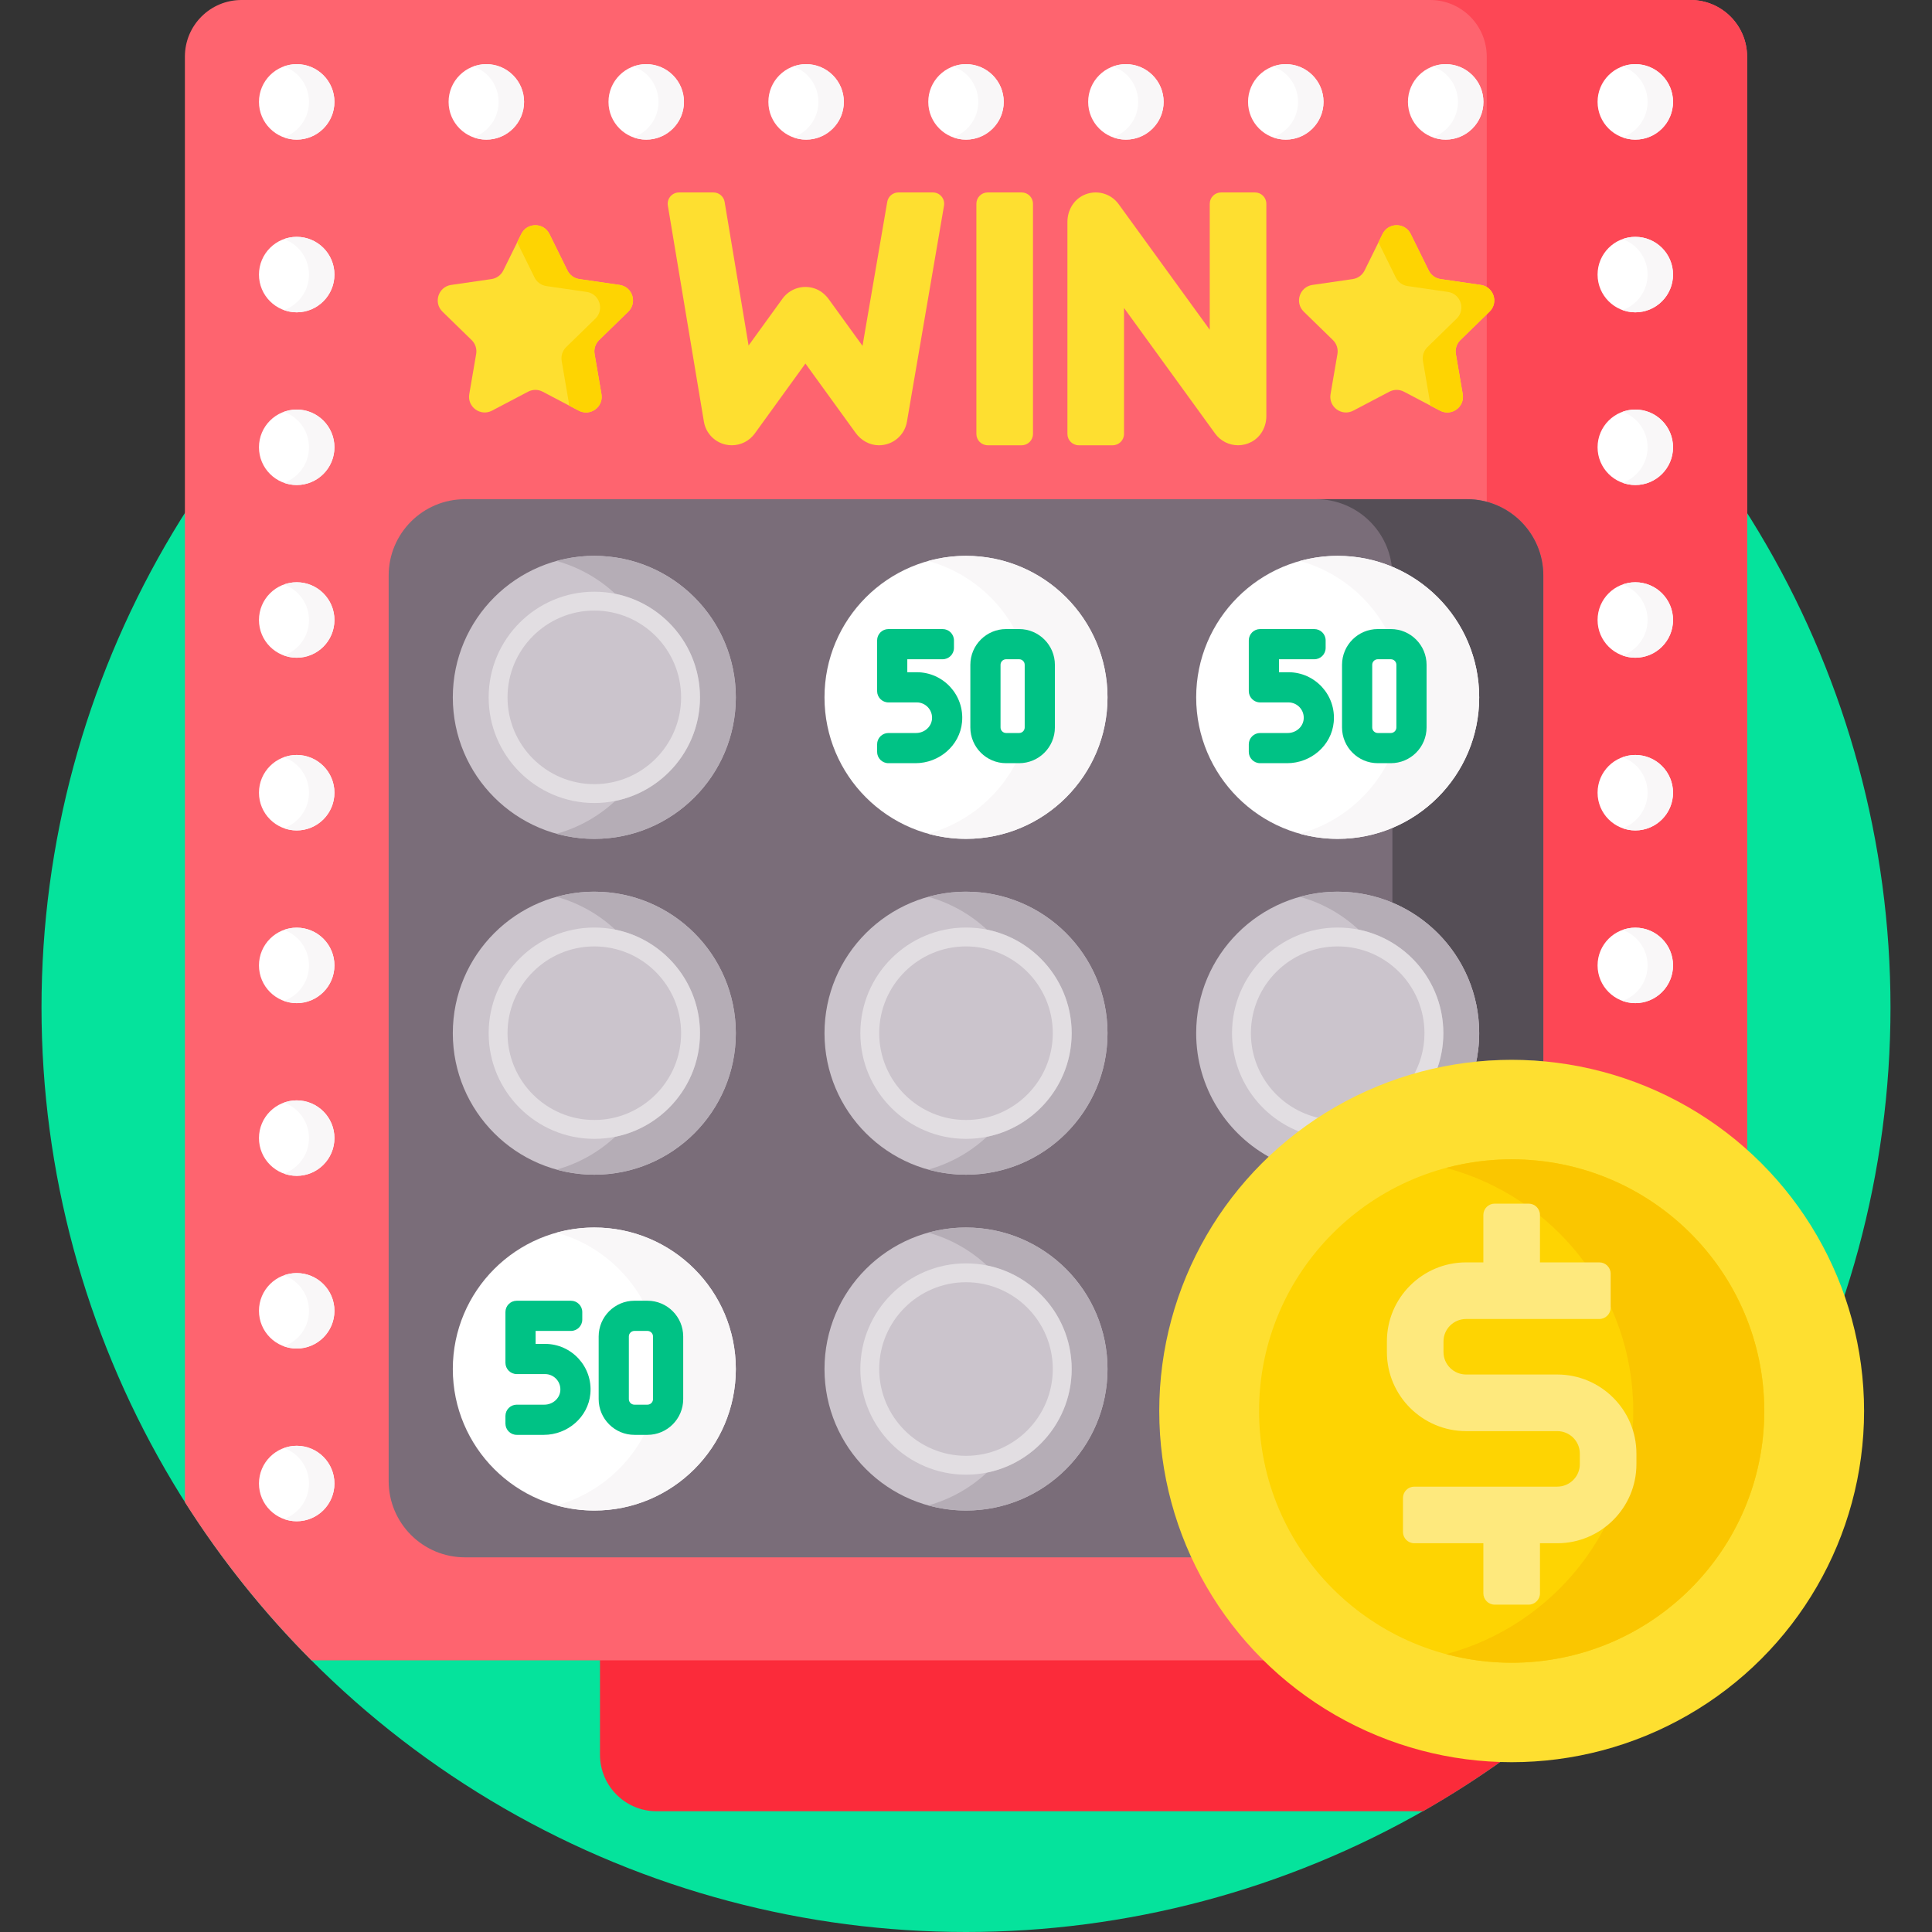 <svg id="Capa_1" enable-background="new 0 0 512 512" height="512" viewBox="0 0 512 512" width="512" xmlns="http://www.w3.org/2000/svg"><rect x="0" y="0" width="512" height="512" fill="#333333" stroke="none"/><g><circle cx="256" cy="267" fill="#05e39c" r="245"/><g><path d="m335.535 439.289-.293-.289h-176.242v26c0 8.284 6.716 15 15 15h203.128c7.542-4.298 14.828-8.991 21.841-14.04-23.927-.413-46.401-9.831-63.434-26.671z" fill="#fb2b3a"/></g><g><g><path d="m308.212 373.937c0-50.765 41.448-92.064 92.394-92.064 24.029 0 45.943 9.191 62.394 24.226v-291.099c0-8.284-6.716-15-15-15h-384c-8.284 0-15 6.716-15 15v383.095c9.634 15.18 20.886 29.233 33.523 41.905h253.804c-17.327-16.744-28.115-40.17-28.115-66.063z" fill="#fe646f"/></g><g><path d="m463 15c0-8.284-6.716-15-15-15h-69c8.284 0 15 6.716 15 15v117.998c8.633 2.307 15 10.16 15 19.521v129.772c20.716 1.87 39.489 10.545 54 23.807z" fill="#fd4755"/></g><g><path d="m308.212 373.937c0-50.765 41.448-92.064 92.394-92.064 2.83 0 5.628.135 8.394.384v-129.738c0-11.172-9.056-20.228-20.228-20.228h-265.544c-11.171 0-20.228 9.056-20.228 20.228v239.963c0 11.172 9.056 20.228 20.228 20.228h193.591c-5.518-11.792-8.607-24.929-8.607-38.773z" fill="#7a6d79"/></g><path d="m368.851 150.157c13.589 5.635 23.149 19.024 23.149 34.65 0 15.57-9.49 28.921-23 34.591v19.818c13.51 5.67 23 19.021 23 34.591 0 2.583-.283 5.096-.783 7.531 3.088-.307 6.22-.466 9.389-.466 2.83 0 5.628.133 8.394.378v-128.731c0-11.172-9.056-20.228-20.228-20.228h-40c10.372 0 18.908 7.809 20.079 17.866z" fill="#554e56"/><g><g><g><g><g><g><g><circle cx="78.627" cy="27" fill="#fff" r="10"/></g></g><g><g><path d="m78.627 17c-1.186 0-2.318.217-3.373.596 3.861 1.385 6.627 5.067 6.627 9.404s-2.767 8.019-6.627 9.404c1.056.379 2.188.596 3.373.596 5.523 0 10-4.477 10-10s-4.477-10-10-10z" fill="#f9f7f8"/></g></g></g></g></g><g><g><g><g><g><circle cx="78.627" cy="72.769" fill="#fff" r="10"/></g></g><g><g><path d="m78.627 62.769c-1.186 0-2.318.217-3.373.596 3.861 1.385 6.627 5.067 6.627 9.404s-2.767 8.019-6.627 9.404c1.055.379 2.187.596 3.373.596 5.523 0 10-4.477 10-10s-4.477-10-10-10z" fill="#f9f7f8"/></g></g></g></g></g><g><g><g><g><g><circle cx="78.627" cy="118.537" fill="#fff" r="10"/></g></g><g><g><path d="m78.627 108.537c-1.186 0-2.318.217-3.373.596 3.861 1.385 6.627 5.067 6.627 9.404s-2.767 8.019-6.627 9.404c1.055.379 2.187.596 3.373.596 5.523 0 10-4.477 10-10s-4.477-10-10-10z" fill="#f9f7f8"/></g></g></g></g></g><g><g><g><g><g><circle cx="78.627" cy="164.306" fill="#fff" r="10"/></g></g><g><g><path d="m78.627 154.306c-1.186 0-2.318.217-3.373.596 3.861 1.385 6.627 5.067 6.627 9.404s-2.767 8.019-6.627 9.404c1.055.379 2.187.596 3.373.596 5.523 0 10-4.477 10-10s-4.477-10-10-10z" fill="#f9f7f8"/></g></g></g></g></g><g><g><g><g><g><circle cx="78.627" cy="210.074" fill="#fff" r="10"/></g></g><g><g><path d="m78.627 200.074c-1.186 0-2.318.217-3.373.596 3.861 1.385 6.627 5.067 6.627 9.404s-2.767 8.019-6.627 9.404c1.055.379 2.187.596 3.373.596 5.523 0 10-4.477 10-10s-4.477-10-10-10z" fill="#f9f7f8"/></g></g></g></g></g><g><g><g><g><g><circle cx="78.627" cy="255.843" fill="#fff" r="10"/></g></g><g><g><path d="m78.627 245.843c-1.186 0-2.318.217-3.373.596 3.861 1.385 6.627 5.067 6.627 9.404s-2.767 8.019-6.627 9.404c1.055.379 2.187.596 3.373.596 5.523 0 10-4.477 10-10s-4.477-10-10-10z" fill="#f9f7f8"/></g></g></g></g></g><g><g><g><g><g><circle cx="78.627" cy="301.611" fill="#fff" r="10"/></g></g><g><g><path d="m78.627 291.611c-1.186 0-2.318.217-3.373.596 3.861 1.385 6.627 5.067 6.627 9.404s-2.767 8.019-6.627 9.404c1.055.379 2.187.596 3.373.596 5.523 0 10-4.477 10-10s-4.477-10-10-10z" fill="#f9f7f8"/></g></g></g></g></g><g><g><g><g><g><circle cx="78.627" cy="347.38" fill="#fff" r="10"/></g></g><g><g><path d="m78.627 337.38c-1.186 0-2.318.217-3.373.596 3.861 1.385 6.627 5.067 6.627 9.404s-2.767 8.019-6.627 9.404c1.055.379 2.187.596 3.373.596 5.523 0 10-4.477 10-10s-4.477-10-10-10z" fill="#f9f7f8"/></g></g></g></g></g><g><g><g><g><g><circle cx="78.627" cy="393.149" fill="#fff" r="10"/></g></g><g><g><path d="m78.627 383.149c-1.186 0-2.318.217-3.373.596 3.861 1.385 6.627 5.067 6.627 9.404s-2.767 8.019-6.627 9.404c1.055.379 2.187.596 3.373.596 5.523 0 10-4.477 10-10s-4.477-10-10-10z" fill="#f9f7f8"/></g></g></g></g></g></g><g><g><g><g><g><g><circle cx="433.373" cy="27" fill="#fff" r="10"/></g></g><g><g><path d="m433.373 17c-1.186 0-2.318.217-3.373.596 3.861 1.385 6.627 5.067 6.627 9.404s-2.767 8.019-6.627 9.404c1.055.379 2.187.596 3.373.596 5.523 0 10-4.477 10-10s-4.477-10-10-10z" fill="#f9f7f8"/></g></g></g></g></g><g><g><g><g><g><circle cx="433.373" cy="72.769" fill="#fff" r="10"/></g></g><g><g><path d="m433.373 62.769c-1.186 0-2.318.217-3.373.596 3.861 1.385 6.627 5.067 6.627 9.404s-2.767 8.019-6.627 9.404c1.055.379 2.187.596 3.373.596 5.523 0 10-4.477 10-10s-4.477-10-10-10z" fill="#f9f7f8"/></g></g></g></g></g><g><g><g><g><g><circle cx="433.373" cy="118.537" fill="#fff" r="10"/></g></g><g><g><path d="m433.373 108.537c-1.186 0-2.318.217-3.373.596 3.861 1.385 6.627 5.067 6.627 9.404s-2.767 8.019-6.627 9.404c1.055.379 2.187.596 3.373.596 5.523 0 10-4.477 10-10s-4.477-10-10-10z" fill="#f9f7f8"/></g></g></g></g></g><g><g><g><g><g><circle cx="433.373" cy="164.306" fill="#fff" r="10"/></g></g><g><g><path d="m433.373 154.306c-1.186 0-2.318.217-3.373.596 3.861 1.385 6.627 5.067 6.627 9.404s-2.767 8.019-6.627 9.404c1.055.379 2.187.596 3.373.596 5.523 0 10-4.477 10-10s-4.477-10-10-10z" fill="#f9f7f8"/></g></g></g></g></g><g><g><g><g><g><circle cx="433.373" cy="210.074" fill="#fff" r="10"/></g></g><g><g><path d="m433.373 200.074c-1.186 0-2.318.217-3.373.596 3.861 1.385 6.627 5.067 6.627 9.404s-2.767 8.019-6.627 9.404c1.055.379 2.187.596 3.373.596 5.523 0 10-4.477 10-10s-4.477-10-10-10z" fill="#f9f7f8"/></g></g></g></g></g><g><g><g><g><g><circle cx="433.373" cy="255.843" fill="#fff" r="10"/></g></g><g><g><path d="m433.373 245.843c-1.186 0-2.318.217-3.373.596 3.861 1.385 6.627 5.067 6.627 9.404s-2.767 8.019-6.627 9.404c1.055.379 2.187.596 3.373.596 5.523 0 10-4.477 10-10s-4.477-10-10-10z" fill="#f9f7f8"/></g></g></g></g></g></g></g><g><g><g><g><g><g><g><circle cx="128.882" cy="27" fill="#fff" r="10"/></g></g><g><g><path d="m128.882 17c-1.186 0-2.318.217-3.373.596 3.861 1.385 6.627 5.067 6.627 9.404s-2.767 8.019-6.627 9.404c1.055.379 2.187.596 3.373.596 5.523 0 10-4.477 10-10s-4.477-10-10-10z" fill="#f9f7f8"/></g></g></g></g></g></g><g><g><g><g><g><g><circle cx="171.255" cy="27" fill="#fff" r="10"/></g></g><g><g><path d="m171.255 17c-1.186 0-2.318.217-3.373.596 3.861 1.385 6.627 5.067 6.627 9.404s-2.767 8.019-6.627 9.404c1.055.379 2.187.596 3.373.596 5.523 0 10-4.477 10-10s-4.478-10-10-10z" fill="#f9f7f8"/></g></g></g></g></g></g><g><g><g><g><g><g><circle cx="213.627" cy="27" fill="#fff" r="10"/></g></g><g><g><path d="m213.627 17c-1.186 0-2.318.217-3.373.596 3.861 1.385 6.627 5.067 6.627 9.404s-2.767 8.019-6.627 9.404c1.055.379 2.187.596 3.373.596 5.523 0 10-4.477 10-10s-4.477-10-10-10z" fill="#f9f7f8"/></g></g></g></g></g></g><g><g><g><g><g><g><circle cx="256" cy="27" fill="#fff" r="10"/></g></g><g><g><path d="m256 17c-1.186 0-2.318.217-3.373.596 3.861 1.385 6.627 5.067 6.627 9.404s-2.767 8.019-6.627 9.404c1.055.379 2.187.596 3.373.596 5.523 0 10-4.477 10-10s-4.477-10-10-10z" fill="#f9f7f8"/></g></g></g></g></g></g><g><g><g><g><g><g><circle cx="298.373" cy="27" fill="#fff" r="10"/></g></g><g><g><path d="m298.373 17c-1.186 0-2.318.217-3.373.596 3.861 1.385 6.627 5.067 6.627 9.404s-2.767 8.019-6.627 9.404c1.055.379 2.187.596 3.373.596 5.523 0 10-4.477 10-10s-4.477-10-10-10z" fill="#f9f7f8"/></g></g></g></g></g></g><g><g><g><g><g><g><circle cx="340.745" cy="27" fill="#fff" r="10"/></g></g><g><g><path d="m340.745 17c-1.186 0-2.318.217-3.373.596 3.861 1.385 6.628 5.067 6.628 9.404s-2.767 8.019-6.627 9.404c1.055.379 2.187.596 3.373.596 5.523 0 10-4.477 10-10s-4.478-10-10.001-10z" fill="#f9f7f8"/></g></g></g></g></g></g><g><g><g><g><g><g><circle cx="383.118" cy="27" fill="#fff" r="10"/></g></g><g><g><path d="m383.118 17c-1.186 0-2.318.217-3.373.596 3.861 1.385 6.627 5.067 6.627 9.404s-2.767 8.019-6.627 9.404c1.055.379 2.187.596 3.373.596 5.523 0 10-4.477 10-10s-4.477-10-10-10z" fill="#f9f7f8"/></g></g></g></g></g></g></g><g><g><g><circle cx="157.5" cy="273.807" fill="#cbc4cc" r="37.5"/></g></g><g><g><path d="m157.5 236.307c-3.465 0-6.815.479-10 1.359 5.887 1.625 11.191 4.651 15.537 8.694 12.796 2.577 22.463 13.904 22.463 27.448s-9.667 24.871-22.463 27.448c-4.346 4.042-9.65 7.068-15.537 8.693 3.185.879 6.535 1.359 10 1.359 20.711 0 37.5-16.789 37.5-37.5s-16.789-37.501-37.5-37.501z" fill="#b5adb6"/></g></g><g><g><path d="m157.5 301.808c-15.439 0-28-12.561-28-28s12.561-28 28-28 28 12.561 28 28-12.561 28-28 28zm0-51c-12.682 0-23 10.317-23 23s10.318 23 23 23 23-10.317 23-23-10.318-23-23-23z" fill="#e2dee2"/></g></g><g><g><circle cx="256" cy="273.807" fill="#cbc4cc" r="37.5"/></g></g><g><g><path d="m256 236.307c-3.465 0-6.815.479-10 1.359 5.887 1.625 11.191 4.651 15.537 8.694 12.796 2.577 22.463 13.903 22.463 27.448 0 13.544-9.667 24.871-22.463 27.448-4.346 4.042-9.65 7.068-15.537 8.693 3.185.879 6.535 1.359 10 1.359 20.711 0 37.5-16.789 37.5-37.5s-16.789-37.501-37.5-37.501z" fill="#b5adb6"/></g></g><g><g><path d="m256 301.808c-15.439 0-28-12.561-28-28s12.561-28 28-28 28 12.561 28 28-12.561 28-28 28zm0-51c-12.682 0-23 10.317-23 23s10.318 23 23 23 23-10.317 23-23-10.318-23-23-23z" fill="#e2dee2"/></g></g><g><path d="m337.173 307.062c14.374-13.544 33.095-22.552 53.834-24.695.643-2.75.993-5.613.993-8.56 0-20.711-16.789-37.5-37.5-37.5s-37.5 16.789-37.5 37.5c0 14.458 8.187 26.997 20.173 33.255z" fill="#cbc4cc"/></g><g><path d="m382.5 273.808c0 3.624-.71 7.079-1.969 10.26 3.425-.759 6.92-1.333 10.476-1.7.643-2.75.993-5.613.993-8.56 0-20.711-16.789-37.5-37.5-37.5-3.465 0-6.815.479-10 1.359 5.887 1.625 11.191 4.651 15.537 8.694 12.796 2.576 22.463 13.902 22.463 27.447z" fill="#b5adb6"/></g><g><path d="m345.286 300.243c1.758-1.313 3.565-2.566 5.416-3.754-10.881-1.816-19.202-11.292-19.202-22.681 0-12.683 10.318-23 23-23s23 10.317 23 23c0 4.357-1.218 8.435-3.331 11.911 2.096-.625 4.222-1.177 6.377-1.655 1.256-3.179 1.954-6.637 1.954-10.256 0-15.439-12.561-28-28-28s-28 12.561-28 28c0 12.212 7.861 22.616 18.786 26.435z" fill="#e2dee2"/></g></g><g><g><g><g><circle cx="256" cy="362.807" fill="#cbc4cc" r="37.5"/></g></g><g><g><path d="m256 325.307c-3.465 0-6.815.479-10 1.359 5.886 1.625 11.19 4.651 15.536 8.692 12.797 2.577 22.464 13.904 22.464 27.449 0 13.544-9.666 24.87-22.462 27.448-4.346 4.042-9.651 7.069-15.538 8.694 3.185.879 6.535 1.359 10 1.359 20.711 0 37.5-16.789 37.5-37.5s-16.789-37.501-37.5-37.501z" fill="#b5adb6"/></g></g><g><g><path d="m256 390.807c-15.439 0-28-12.561-28-28s12.561-28 28-28 28 12.561 28 28-12.561 28-28 28zm0-51c-12.682 0-23 10.317-23 23s10.318 23 23 23 23-10.317 23-23-10.318-23-23-23z" fill="#e2dee2"/></g></g><g><g><ellipse cx="400.606" cy="373.936" fill="#fedf30" rx="93.394" ry="93.064"/></g><g><ellipse cx="400.607" cy="373.936" fill="#fed402" rx="66.942" ry="66.705"/></g><g><path d="m400.606 307.231c-6.005 0-11.821.8-17.358 2.278 28.554 7.621 49.584 33.572 49.584 64.427 0 30.856-21.031 56.807-49.584 64.427 5.537 1.478 11.353 2.278 17.358 2.278 36.971 0 66.943-29.865 66.943-66.705 0-36.839-29.972-66.705-66.943-66.705z" fill="#fac600"/></g><path d="m412.677 364.259h-24.142c-3.304 0-5.991-2.667-5.991-5.944v-2.831c0-3.275 2.688-5.94 5.991-5.94h35.306c1.657 0 3-1.343 3-3v-9c0-1.657-1.343-3-3-3h-15.734v-12.568c0-1.657-1.343-3-3-3h-9c-1.657 0-3 1.343-3 3v12.568h-4.571c-11.575 0-20.991 9.394-20.991 20.94v2.831c0 11.549 9.417 20.944 20.991 20.944h24.142c3.304 0 5.991 2.666 5.991 5.943v2.83c0 3.277-2.688 5.943-5.991 5.943h-37.873c-1.657 0-3 1.343-3 3v9c0 1.657 1.343 3 3 3h18.303v13.271c0 1.657 1.343 3 3 3h9c1.657 0 3-1.343 3-3v-13.271h4.57c11.575 0 20.991-9.396 20.991-20.943v-2.83c-.001-11.548-9.418-20.943-20.992-20.943z" fill="#fee97d"/></g><g><g><g><circle cx="157.5" cy="362.807" fill="#fff" r="37.5"/></g></g><g><g><path d="m157.5 325.307c-3.465 0-6.815.479-10 1.359 15.854 4.378 27.5 18.895 27.5 36.141s-11.646 31.763-27.5 36.141c3.185.879 6.535 1.359 10 1.359 20.711 0 37.5-16.789 37.5-37.5s-16.789-37.5-37.5-37.5z" fill="#f9f7f8"/></g></g><g><g><g><path d="m144.099 380.253h-7.155c-1.657 0-3-1.343-3-3v-2c0-1.657 1.343-3 3-3h7.328c2.116 0 4.009-1.543 4.214-3.649.235-2.416-1.665-4.458-4.034-4.458h-7.508c-1.657 0-3-1.343-3-3v-13.437c0-1.657 1.343-3 3-3h14.364c1.657 0 3 1.343 3 3v2c0 1.657-1.343 3-3 3h-9.364v3.437h2.508c7.03 0 12.673 6.049 11.999 13.216-.588 6.244-6.079 10.891-12.352 10.891z" fill="#00c285"/></g></g><g><g><path d="m171.583 380.253h-3.458c-5.224 0-9.473-4.25-9.473-9.474v-16.598c0-5.224 4.25-9.473 9.473-9.473h3.458c5.224 0 9.473 4.249 9.473 9.473v16.598c0 5.224-4.249 9.474-9.473 9.474zm-3.458-27.544c-.812 0-1.473.66-1.473 1.473v16.598c0 .812.661 1.474 1.473 1.474h3.458c.812 0 1.473-.661 1.473-1.474v-16.598c0-.812-.661-1.473-1.473-1.473z" fill="#00c285"/></g></g></g></g></g><g><g><g><g><circle cx="157.5" cy="184.807" fill="#cbc4cc" r="37.5"/></g></g><g><g><path d="m157.5 147.307c-3.465 0-6.815.479-10 1.359 5.887 1.625 11.191 4.651 15.537 8.694 12.796 2.577 22.463 13.904 22.463 27.448s-9.667 24.871-22.464 27.448c-4.346 4.042-9.65 7.067-15.536 8.693 3.185.879 6.535 1.359 10 1.359 20.711 0 37.5-16.789 37.5-37.5s-16.789-37.501-37.5-37.501z" fill="#b5adb6"/></g></g><g><g><path d="m157.5 212.808c-15.439 0-28-12.561-28-28s12.561-28 28-28 28 12.561 28 28-12.561 28-28 28zm0-51c-12.682 0-23 10.317-23 23s10.318 23 23 23 23-10.317 23-23-10.318-23-23-23z" fill="#e2dee2"/></g></g><g><g><circle cx="256" cy="184.807" fill="#fff" r="37.5"/></g></g><g><g><path d="m256 147.307c-3.465 0-6.815.479-10 1.359 15.854 4.378 27.5 18.895 27.5 36.141s-11.646 31.763-27.5 36.141c3.185.879 6.535 1.359 10 1.359 20.711 0 37.5-16.789 37.5-37.5s-16.789-37.5-37.5-37.5z" fill="#f9f7f8"/></g></g><g><g><g><path d="m242.599 202.253h-7.155c-1.657 0-3-1.343-3-3v-2c0-1.657 1.343-3 3-3h7.328c2.116 0 4.009-1.543 4.214-3.649.235-2.416-1.665-4.458-4.034-4.458h-7.508c-1.657 0-3-1.343-3-3v-13.437c0-1.657 1.343-3 3-3h14.364c1.657 0 3 1.343 3 3v2c0 1.657-1.343 3-3 3h-9.364v3.437h2.508c7.03 0 12.673 6.049 11.999 13.216-.588 6.244-6.079 10.891-12.352 10.891z" fill="#00c285"/></g></g><g><g><path d="m270.083 202.253h-3.458c-5.224 0-9.473-4.25-9.473-9.474v-16.598c0-5.224 4.25-9.473 9.473-9.473h3.458c5.224 0 9.473 4.249 9.473 9.473v16.598c0 5.224-4.249 9.474-9.473 9.474zm-3.458-27.544c-.812 0-1.473.66-1.473 1.473v16.598c0 .812.661 1.474 1.473 1.474h3.458c.812 0 1.473-.661 1.473-1.474v-16.598c0-.812-.661-1.473-1.473-1.473z" fill="#00c285"/></g></g></g><g><g><g><circle cx="354.5" cy="184.807" fill="#fff" r="37.5"/></g></g><g><g><path d="m354.5 147.307c-3.465 0-6.815.479-10 1.359 15.854 4.378 27.5 18.895 27.5 36.141s-11.646 31.763-27.5 36.141c3.185.879 6.535 1.359 10 1.359 20.711 0 37.5-16.789 37.5-37.5s-16.789-37.5-37.5-37.5z" fill="#f9f7f8"/></g></g><g><g><g><path d="m341.099 202.253h-7.155c-1.657 0-3-1.343-3-3v-2c0-1.657 1.343-3 3-3h7.328c2.116 0 4.009-1.543 4.214-3.649.236-2.416-1.665-4.458-4.034-4.458h-7.508c-1.657 0-3-1.343-3-3v-13.437c0-1.657 1.343-3 3-3h14.364c1.657 0 3 1.343 3 3v2c0 1.657-1.343 3-3 3h-9.364v3.437h2.508c7.03 0 12.673 6.049 11.999 13.216-.588 6.244-6.079 10.891-12.352 10.891z" fill="#00c285"/></g></g><g><g><path d="m368.583 202.253h-3.458c-5.224 0-9.473-4.25-9.473-9.474v-16.598c0-5.224 4.25-9.473 9.473-9.473h3.458c5.224 0 9.473 4.249 9.473 9.473v16.598c0 5.224-4.249 9.474-9.473 9.474zm-3.458-27.544c-.812 0-1.473.66-1.473 1.473v16.598c0 .812.661 1.474 1.473 1.474h3.458c.812 0 1.473-.661 1.473-1.474v-16.598c0-.812-.661-1.473-1.473-1.473z" fill="#00c285"/></g></g></g></g></g></g></g></g><g><g><g><path d="m270.75 117.999h-9c-1.657 0-3-1.343-3-3v-61c0-1.657 1.343-3 3-3h9c1.657 0 3 1.343 3 3v61c0 1.657-1.343 3-3 3z" fill="#fedf30"/></g><g><g><g><path d="m328.094 118c-2.357 0-4.634-1.115-6.072-3.098l-24.144-33.288v33.385c0 1.657-1.343 3-3 3h-9c-1.657 0-3-1.343-3-3v-56.216c0-2.939 1.565-5.745 4.211-7.026 3.327-1.611 7.249-.573 9.36 2.339l24.144 33.288v-33.385c0-1.657 1.343-3 3-3h9c1.657 0 3 1.343 3 3v56.296c0 2.796-1.441 5.466-3.903 6.79-1.151.619-2.384.915-3.596.915z" fill="#fedf30"/></g></g><path d="m235.127 53.492-6.55 38.168-8.933-12.343c-.97-1.341-2.307-2.411-3.885-2.911-3.198-1.014-6.531.175-8.389 2.742l-8.988 12.418-6.35-38.06c-.241-1.446-1.493-2.506-2.959-2.506h-9.125c-1.854 0-3.264 1.665-2.959 3.494l9.551 57.241c.498 2.983 2.739 5.376 5.684 6.067.57.134 1.145.198 1.714.198 2.371 0 4.646-1.127 6.075-3.103l13.432-18.56 13.307 18.386c1.43 1.976 3.687 3.271 6.126 3.28 3.782.014 6.858-2.687 7.468-6.236l9.826-57.261c.315-1.833-1.097-3.507-2.957-3.507h-9.132c-1.46 0-2.709 1.053-2.956 2.493z" fill="#fedf30"/></g></g><g><g><path d="m373.846 62 4.78 9.684c.605 1.226 1.774 2.075 3.127 2.272l10.687 1.553c3.406.495 4.766 4.681 2.302 7.083l-7.733 7.538c-.979.954-1.425 2.329-1.194 3.676l1.826 10.644c.582 3.392-2.979 5.979-6.025 4.378l-9.559-5.025c-1.21-.636-2.655-.636-3.865 0l-9.559 5.025c-3.047 1.602-6.607-.985-6.025-4.378l1.826-10.644c.231-1.347-.216-2.722-1.194-3.676l-7.733-7.538c-2.465-2.402-1.105-6.588 2.302-7.083l10.687-1.553c1.353-.197 2.522-1.046 3.127-2.272l4.78-9.684c1.519-3.087 5.92-3.087 7.443 0z" fill="#fedf30"/><g><path d="m394.741 82.592c2.465-2.402 1.105-6.588-2.302-7.083l-10.687-1.553c-1.353-.197-2.522-1.046-3.127-2.272l-4.779-9.684c-1.523-3.086-5.924-3.086-7.448 0l-1.093 2.215 4.601 9.323c.605 1.226 1.774 2.075 3.127 2.272l10.687 1.553c3.406.495 4.766 4.681 2.302 7.083l-7.733 7.538c-.979.954-1.425 2.329-1.194 3.676l1.826 10.644c.067.389.077.767.041 1.13l2.652 1.394c3.047 1.602 6.607-.985 6.025-4.378l-1.826-10.644c-.231-1.347.216-2.722 1.194-3.676z" fill="#fed402"/></g></g><g><path d="m145.601 62 4.78 9.684c.605 1.226 1.774 2.075 3.127 2.272l10.687 1.553c3.406.495 4.766 4.681 2.301 7.083l-7.733 7.538c-.979.954-1.425 2.329-1.194 3.676l1.826 10.644c.582 3.392-2.979 5.979-6.025 4.378l-9.559-5.025c-1.21-.636-2.655-.636-3.865 0l-9.559 5.025c-3.047 1.602-6.607-.985-6.025-4.378l1.826-10.644c.231-1.347-.216-2.722-1.194-3.676l-7.733-7.538c-2.465-2.402-1.105-6.588 2.301-7.083l10.687-1.553c1.353-.197 2.522-1.046 3.127-2.272l4.78-9.684c1.521-3.087 5.922-3.087 7.445 0z" fill="#fedf30"/><g><path d="m166.497 82.592c2.465-2.402 1.105-6.588-2.302-7.083l-10.687-1.553c-1.353-.197-2.522-1.046-3.127-2.272l-4.78-9.684c-1.523-3.086-5.924-3.086-7.448 0l-1.093 2.215 4.601 9.323c.605 1.226 1.774 2.075 3.127 2.272l10.687 1.553c3.406.495 4.766 4.681 2.302 7.083l-7.733 7.538c-.979.954-1.425 2.329-1.194 3.676l1.826 10.644c.067.389.077.767.041 1.13l2.652 1.394c3.047 1.602 6.607-.985 6.025-4.378l-1.826-10.644c-.231-1.347.216-2.722 1.194-3.676z" fill="#fed402"/></g></g></g></g></g></svg>
